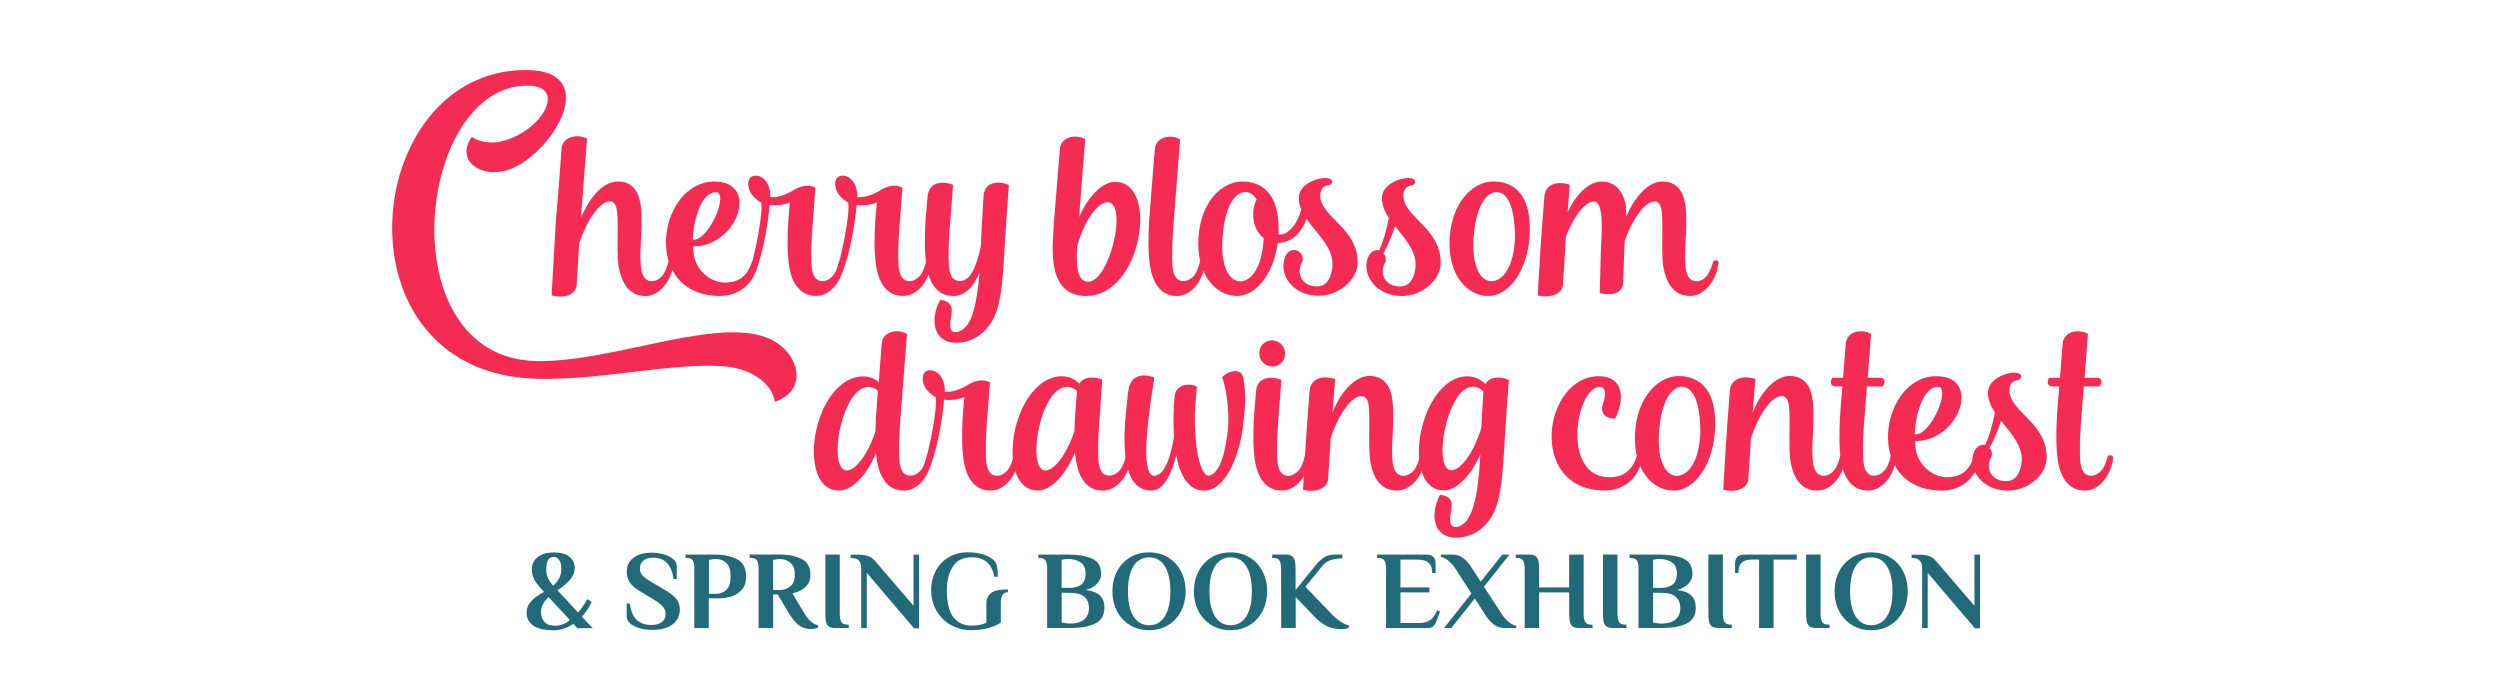 <svg width="357" height="100" viewBox="0 0 357 100" fill="none" xmlns="http://www.w3.org/2000/svg">
<path d="M82.451 89.684L81.848 89.081C81.848 89.081 81.714 89.195 81.446 89.349C81.177 89.512 80.833 89.655 80.43 89.789C80.019 89.923 79.588 90 79.118 90C77.739 90 76.743 89.77 76.13 89.32C75.508 88.86 75.201 88.276 75.201 87.539C75.201 86.887 75.421 86.313 75.872 85.834C76.312 85.355 76.935 84.914 77.71 84.512C77.337 84.186 76.954 83.736 76.552 83.171C76.149 82.606 75.948 82.003 75.948 81.371C75.948 80.585 76.226 79.982 76.791 79.541C77.356 79.11 78.132 78.89 79.128 78.89C80.067 78.89 80.794 79.091 81.302 79.493C81.81 79.896 82.068 80.432 82.068 81.112C82.068 81.716 81.848 82.271 81.398 82.788C80.957 83.305 80.354 83.803 79.607 84.292L82.547 87.472C82.835 87.156 83.15 86.725 83.495 86.188C83.61 86.016 83.735 85.805 83.878 85.556L84.482 85.958C84.386 86.188 84.271 86.418 84.137 86.638C83.821 87.175 83.467 87.654 83.093 88.065L84.635 89.703H82.48L82.451 89.684ZM81.369 88.544C81.072 88.209 80.794 87.903 80.545 87.634C80.296 87.366 80.067 87.127 79.865 86.906L78.343 85.269C77.624 85.901 77.26 86.61 77.26 87.376C77.26 87.989 77.433 88.477 77.768 88.832C78.103 89.186 78.601 89.358 79.262 89.358C79.798 89.358 80.316 89.224 80.804 88.947C80.996 88.841 81.187 88.707 81.379 88.535L81.369 88.544ZM78.276 79.934C78.094 80.212 78.007 80.681 78.007 81.361C78.007 82.204 78.343 82.961 79.003 83.631C79.377 83.296 79.655 82.932 79.856 82.558C80.047 82.185 80.153 81.754 80.153 81.265C80.153 80.662 80.047 80.221 79.846 79.944C79.636 79.666 79.396 79.522 79.128 79.522C78.745 79.522 78.467 79.656 78.285 79.934H78.276Z" fill="#226A7A"/>
<path d="M91.367 89.722C90.822 89.569 90.371 89.349 90.017 89.052C89.672 88.765 89.49 88.429 89.49 88.046V86.188H89.931C90.094 87.27 90.419 88.046 90.927 88.525C91.434 89.004 92.143 89.243 93.053 89.243C93.666 89.243 94.154 89.109 94.509 88.841C94.873 88.573 95.045 88.2 95.045 87.701C95.045 87.28 94.911 86.916 94.653 86.619C94.394 86.322 93.972 85.997 93.417 85.652L91.463 84.474C90.754 84.062 90.247 83.631 89.95 83.191C89.653 82.75 89.5 82.223 89.5 81.639C89.5 80.806 89.816 80.145 90.458 79.656C91.099 79.168 91.961 78.928 93.053 78.928C93.647 78.928 94.222 79.005 94.767 79.158C95.313 79.312 95.763 79.532 96.118 79.829C96.463 80.116 96.645 80.461 96.645 80.834V82.692H96.204C96.022 81.61 95.687 80.834 95.208 80.356C94.729 79.877 94.068 79.637 93.235 79.637C92.66 79.637 92.21 79.771 91.875 80.049C91.54 80.327 91.377 80.7 91.377 81.179C91.377 81.591 91.511 81.936 91.77 82.204C92.028 82.472 92.45 82.779 93.034 83.114L94.988 84.273C95.725 84.704 96.261 85.125 96.587 85.537C96.913 85.949 97.076 86.437 97.076 87.002C97.076 87.922 96.731 88.65 96.032 89.167C95.342 89.694 94.356 89.952 93.082 89.952C92.488 89.952 91.913 89.876 91.367 89.722V89.722Z" fill="#226A7A"/>
<path d="M99.164 81.265C99.164 80.729 99.088 80.327 98.944 80.068C98.8 79.81 98.504 79.675 98.053 79.675H97.891V79.197H102.258C103.35 79.197 104.336 79.407 105.217 79.838C106.099 80.269 106.539 81.112 106.539 82.386C106.539 83.21 106.309 83.851 105.85 84.311C105.39 84.771 104.873 85.068 104.298 85.221C103.723 85.365 103.206 85.441 102.727 85.441H101.214V89.684H99.145V81.265H99.164ZM102.181 84.809C102.804 84.809 103.321 84.618 103.723 84.234C104.126 83.851 104.327 83.21 104.327 82.309C104.327 81.409 104.126 80.787 103.733 80.403C103.34 80.02 102.842 79.829 102.268 79.829C101.961 79.829 101.722 79.848 101.549 79.896L101.233 79.944V84.799H102.181V84.809Z" fill="#226A7A"/>
<path d="M114.124 89.32C113.645 88.975 113.147 88.382 112.63 87.529L111.04 84.876H110.408V89.674H108.329V81.256C108.329 80.719 108.253 80.317 108.109 80.059C107.966 79.8 107.669 79.666 107.218 79.666H107.056V79.187H111.442C112.544 79.187 113.53 79.388 114.411 79.79C115.292 80.193 115.733 80.969 115.733 82.108C115.733 83.43 114.871 84.311 113.157 84.742L114.823 87.52C115.446 88.564 116.106 89.148 116.796 89.263V89.655C116.71 89.694 116.557 89.732 116.336 89.77C116.116 89.799 115.905 89.818 115.714 89.818C115.13 89.818 114.603 89.646 114.124 89.301V89.32ZM111.366 84.244C111.959 84.244 112.467 84.072 112.879 83.717C113.3 83.363 113.501 82.807 113.501 82.041C113.501 81.275 113.291 80.729 112.879 80.375C112.467 80.011 111.988 79.838 111.433 79.838C111.126 79.838 110.887 79.858 110.714 79.905L110.398 79.953V84.254H111.346L111.366 84.244Z" fill="#226A7A"/>
<path d="M118.415 89.493C118.214 89.368 118.07 89.167 117.984 88.87C117.898 88.583 117.859 88.161 117.859 87.606V79.187H119.919V87.606C119.919 88.142 119.995 88.544 120.139 88.803C120.282 89.062 120.579 89.196 121.03 89.196H121.192V89.674H119.286C118.903 89.674 118.616 89.617 118.415 89.493V89.493Z" fill="#226A7A"/>
<path d="M123.777 81.821V89.684H122.982V81.112C122.982 80.672 122.877 80.317 122.657 80.068C122.436 79.81 122.072 79.685 121.555 79.685H121.479V79.206H122.59C123.183 79.206 123.662 79.283 124.045 79.436C124.428 79.589 124.735 79.829 124.993 80.154L130.453 86.504V79.197H131.248V89.722H130.52L123.787 81.811L123.777 81.821Z" fill="#226A7A"/>
<path d="M135.76 89.243C134.888 88.746 134.208 88.056 133.71 87.175C133.222 86.303 132.973 85.336 132.973 84.273C132.973 83.21 133.193 82.338 133.624 81.514C134.055 80.691 134.677 80.049 135.472 79.58C136.267 79.111 137.187 78.871 138.212 78.871C139.141 78.871 139.936 78.996 140.596 79.235C141.257 79.475 141.736 79.781 142.062 80.154C142.244 80.384 142.359 80.681 142.407 81.045C142.454 81.409 142.483 81.84 142.483 82.367H142.004C141.803 81.4 141.439 80.7 140.903 80.25C140.366 79.81 139.639 79.58 138.7 79.58C137.512 79.58 136.631 80.02 136.066 80.911C135.492 81.802 135.214 82.913 135.214 84.263C135.214 86.073 135.53 87.376 136.162 88.161C136.794 88.947 137.637 89.339 138.71 89.339C139.533 89.339 140.252 89.205 140.855 88.927V86.102C140.855 85.547 141.066 85.077 141.487 84.713C141.908 84.349 142.723 84.168 143.929 84.168V84.57C143.249 84.57 142.914 85.068 142.914 86.073V88.918C142.311 89.291 141.669 89.56 140.979 89.732C140.29 89.904 139.533 89.991 138.71 89.991C137.627 89.991 136.65 89.742 135.779 89.234L135.76 89.243Z" fill="#226A7A"/>
<path d="M149.541 81.265C149.541 80.729 149.465 80.327 149.321 80.068C149.168 79.81 148.881 79.675 148.43 79.675H148.268V79.197H152.558C153.89 79.197 155.01 79.379 155.901 79.752C156.792 80.126 157.242 80.863 157.242 81.974C157.242 82.463 157.05 82.922 156.657 83.344C156.265 83.765 155.728 84.081 155.029 84.254C156.82 84.436 157.711 85.269 157.711 86.763C157.711 87.864 157.27 88.621 156.389 89.042C155.508 89.464 154.388 89.674 153.028 89.674H149.532V81.256L149.541 81.265ZM152.798 83.947C153.487 83.947 154.024 83.784 154.426 83.459C154.819 83.133 155.02 82.616 155.02 81.897C155.02 81.179 154.78 80.643 154.311 80.317C153.842 79.992 153.257 79.829 152.558 79.829C152.271 79.829 152.051 79.848 151.888 79.896L151.601 79.944V83.947H152.788H152.798ZM152.798 89.042C153.679 89.042 154.349 88.851 154.809 88.468C155.269 88.085 155.499 87.548 155.499 86.849C155.499 85.384 154.598 84.656 152.798 84.656H151.61V88.879C151.725 88.918 151.83 88.947 151.926 88.956C152.156 89.014 152.424 89.033 152.721 89.033H152.798V89.042Z" fill="#226A7A"/>
<path d="M161.35 89.263C160.555 88.774 159.933 88.104 159.502 87.261C159.071 86.418 158.851 85.47 158.851 84.436C158.851 83.401 159.071 82.453 159.502 81.61C159.933 80.767 160.555 80.097 161.35 79.608C162.145 79.12 163.065 78.88 164.089 78.88C165.114 78.88 166.024 79.12 166.819 79.608C167.614 80.097 168.227 80.767 168.658 81.61C169.089 82.453 169.309 83.401 169.309 84.436C169.309 85.47 169.089 86.418 168.658 87.261C168.227 88.104 167.614 88.774 166.819 89.263C166.024 89.751 165.114 89.99 164.089 89.99C163.065 89.99 162.145 89.751 161.35 89.263ZM166.331 88.017C166.857 87.175 167.126 85.987 167.126 84.436C167.126 82.884 166.857 81.696 166.331 80.853C165.804 80.011 165.057 79.589 164.089 79.589C163.122 79.589 162.385 80.011 161.858 80.853C161.331 81.696 161.073 82.884 161.073 84.436C161.073 85.987 161.331 87.175 161.858 88.017C162.385 88.86 163.122 89.282 164.089 89.282C165.057 89.282 165.804 88.86 166.331 88.017Z" fill="#226A7A"/>
<path d="M172.988 89.263C172.193 88.774 171.571 88.104 171.14 87.261C170.709 86.418 170.488 85.47 170.488 84.436C170.488 83.401 170.709 82.453 171.14 81.61C171.571 80.767 172.193 80.097 172.988 79.608C173.783 79.12 174.702 78.88 175.727 78.88C176.752 78.88 177.662 79.12 178.457 79.608C179.252 80.097 179.865 80.767 180.296 81.61C180.727 82.453 180.947 83.401 180.947 84.436C180.947 85.47 180.727 86.418 180.296 87.261C179.865 88.104 179.252 88.774 178.457 89.263C177.662 89.751 176.752 89.99 175.727 89.99C174.702 89.99 173.783 89.751 172.988 89.263ZM177.968 88.017C178.495 87.175 178.763 85.987 178.763 84.436C178.763 82.884 178.495 81.696 177.968 80.853C177.442 80.011 176.695 79.589 175.727 79.589C174.76 79.589 174.022 80.011 173.496 80.853C172.969 81.696 172.71 82.884 172.71 84.436C172.71 85.987 172.969 87.175 173.496 88.017C174.022 88.86 174.76 89.282 175.727 89.282C176.695 89.282 177.442 88.86 177.968 88.017Z" fill="#226A7A"/>
<path d="M189.547 89.435C188.934 89.167 188.283 88.669 187.584 87.931L185.027 85.259V89.674H182.958L182.939 81.256C182.939 80.719 182.862 80.317 182.719 80.059C182.565 79.8 182.278 79.666 181.828 79.666H181.665V79.187H183.571C183.944 79.187 184.232 79.254 184.433 79.379C184.644 79.503 184.787 79.714 184.874 80.011C184.96 80.308 185.008 80.719 185.008 81.246V84.263L187.756 80.854C188.149 80.346 188.57 79.944 189.021 79.637C189.471 79.331 189.988 79.187 190.572 79.187H191.683V79.743C191.032 79.743 190.467 79.829 189.997 79.992C189.528 80.154 189.116 80.451 188.781 80.873L186.415 83.794L190.084 87.606C190.476 88.037 190.917 88.42 191.405 88.746C191.894 89.071 192.296 89.253 192.603 89.291V89.674C192.287 89.78 191.894 89.837 191.444 89.837C190.773 89.837 190.141 89.703 189.528 89.435H189.547Z" fill="#226A7A"/>
<path d="M197.928 81.265C197.928 80.729 197.851 80.327 197.708 80.068C197.555 79.81 197.267 79.675 196.817 79.675H196.654V79.197H203.655C204.556 79.197 205.006 79.618 205.006 80.471V81.821H204.527C204.527 81.16 204.364 80.681 204.029 80.375C203.694 80.068 203.196 79.915 202.544 79.915H199.987V83.88H204.115V84.598H199.987V88.966H202.698C203.301 88.966 203.809 88.832 204.211 88.564C204.613 88.295 204.948 87.826 205.207 87.156L205.638 87.318L205.178 88.573C205.044 88.956 204.872 89.234 204.69 89.416C204.498 89.598 204.201 89.684 203.799 89.684H197.928V81.265V81.265Z" fill="#226A7A"/>
<path d="M210.119 84.742L207.868 81.265C207.591 80.825 207.255 80.432 206.853 80.087C206.451 79.752 206.077 79.561 205.742 79.513V79.197H207.485C208.022 79.197 208.51 79.369 208.951 79.704C209.391 80.04 209.765 80.461 210.071 80.94L211.45 83.066L214.515 79.197H215.55L211.91 83.784L214.4 87.615C214.678 88.056 215.013 88.448 215.415 88.793C215.818 89.129 216.191 89.32 216.526 89.368V89.684H214.783C214.247 89.684 213.749 89.512 213.318 89.176C212.877 88.841 212.504 88.42 212.197 87.941L210.598 85.46L207.246 89.684H206.211L210.119 84.742Z" fill="#226A7A"/>
<path d="M217.724 81.265C217.724 80.729 217.647 80.327 217.504 80.068C217.35 79.81 217.063 79.675 216.613 79.675H216.45V79.197H218.356C218.739 79.197 219.027 79.264 219.228 79.388C219.429 79.513 219.572 79.723 219.659 80.011C219.745 80.298 219.783 80.719 219.783 81.256V83.88H224.074V79.197H226.143V87.615C226.143 88.152 226.219 88.554 226.363 88.812C226.507 89.071 226.803 89.205 227.254 89.205H227.416V89.684H225.511C225.127 89.684 224.84 89.627 224.639 89.502C224.438 89.378 224.294 89.176 224.208 88.879C224.122 88.592 224.083 88.171 224.083 87.615V84.598H219.793V89.674H217.724V81.256V81.265Z" fill="#226A7A"/>
<path d="M229.457 89.493C229.256 89.368 229.112 89.167 229.026 88.87C228.94 88.583 228.901 88.161 228.901 87.606V79.187H230.97V87.606C230.97 88.142 231.047 88.544 231.19 88.803C231.334 89.062 231.631 89.196 232.081 89.196H232.244V89.674H230.338C229.955 89.674 229.668 89.617 229.466 89.493H229.457Z" fill="#226A7A"/>
<path d="M233.987 81.265C233.987 80.729 233.91 80.327 233.766 80.068C233.613 79.81 233.326 79.675 232.876 79.675H232.713V79.197H237.004C238.335 79.197 239.455 79.379 240.346 79.752C241.237 80.126 241.687 80.863 241.687 81.974C241.687 82.463 241.495 82.922 241.103 83.344C240.71 83.765 240.174 84.081 239.475 84.254C241.266 84.436 242.156 85.269 242.156 86.763C242.156 87.864 241.716 88.621 240.835 89.042C239.953 89.464 238.833 89.674 237.473 89.674H233.977V81.256L233.987 81.265ZM237.243 83.947C237.933 83.947 238.469 83.784 238.871 83.459C239.264 83.133 239.465 82.616 239.465 81.897C239.465 81.179 239.226 80.643 238.756 80.317C238.287 79.992 237.703 79.829 237.004 79.829C236.716 79.829 236.496 79.848 236.333 79.896L236.046 79.944V83.947H237.233H237.243ZM237.243 89.042C238.124 89.042 238.795 88.851 239.254 88.468C239.714 88.085 239.944 87.548 239.944 86.849C239.944 85.384 239.044 84.656 237.243 84.656H236.055V88.879C236.17 88.918 236.276 88.947 236.372 88.956C236.601 89.014 236.87 89.033 237.166 89.033H237.243V89.042Z" fill="#226A7A"/>
<path d="M244.513 89.493C244.311 89.368 244.168 89.167 244.082 88.87C243.995 88.583 243.957 88.161 243.957 87.606V79.187H246.026V87.606C246.026 88.142 246.102 88.544 246.246 88.803C246.39 89.062 246.687 89.196 247.137 89.196H247.3V89.674H245.394C245.011 89.674 244.723 89.617 244.522 89.493H244.513Z" fill="#226A7A"/>
<path d="M251.207 79.915H250.077C249.483 79.915 249.033 80.059 248.717 80.356C248.401 80.652 248.247 81.141 248.247 81.821H247.769V80.471C247.769 79.628 248.219 79.197 249.119 79.197H256.58V79.915H253.266V89.684H251.197V79.915H251.207Z" fill="#226A7A"/>
<path d="M258.467 89.493C258.266 89.368 258.122 89.167 258.036 88.87C257.949 88.583 257.911 88.161 257.911 87.606V79.187H259.98V87.606C259.98 88.142 260.056 88.544 260.2 88.803C260.344 89.062 260.641 89.196 261.091 89.196H261.254V89.674H259.348C258.965 89.674 258.677 89.617 258.476 89.493H258.467Z" fill="#226A7A"/>
<path d="M264.471 89.263C263.676 88.774 263.054 88.104 262.623 87.261C262.192 86.418 261.972 85.47 261.972 84.436C261.972 83.401 262.192 82.453 262.623 81.61C263.054 80.767 263.676 80.097 264.471 79.608C265.266 79.12 266.186 78.88 267.211 78.88C268.235 78.88 269.145 79.12 269.94 79.608C270.735 80.097 271.348 80.767 271.779 81.61C272.21 82.453 272.43 83.401 272.43 84.436C272.43 85.47 272.21 86.418 271.779 87.261C271.348 88.104 270.735 88.774 269.94 89.263C269.145 89.751 268.235 89.99 267.211 89.99C266.186 89.99 265.266 89.751 264.471 89.263ZM269.452 88.017C269.978 87.175 270.247 85.987 270.247 84.436C270.247 82.884 269.978 81.696 269.452 80.853C268.925 80.011 268.178 79.589 267.211 79.589C266.243 79.589 265.506 80.011 264.979 80.853C264.452 81.696 264.194 82.884 264.194 84.436C264.194 85.987 264.452 87.175 264.979 88.017C265.506 88.86 266.243 89.282 267.211 89.282C268.178 89.282 268.925 88.86 269.452 88.017Z" fill="#226A7A"/>
<path d="M275.275 81.821V89.684H274.48V81.112C274.48 80.672 274.375 80.317 274.155 80.068C273.934 79.81 273.57 79.685 273.053 79.685H272.977V79.206H274.088C274.681 79.206 275.16 79.283 275.543 79.436C275.917 79.589 276.233 79.829 276.492 80.154L281.951 86.504V79.197H282.746V89.722H282.018L275.285 81.811L275.275 81.821Z" fill="#226A7A"/>
<path d="M110.641 57.361C110.334 55.081 107.796 52.754 103.649 52.333C96.6 51.662 85.979 54.306 76.813 54.095C47.324 53.472 51.413 10.048 75.051 10C86.812 9.952 77.953 23.572 71.526 24.51C68.155 25.027 65.157 22.7 67.379 19.539C68.155 20.104 69.448 20.468 71.009 20.315C77.177 19.223 81.161 12.337 75.52 12.232C59.449 11.868 55.302 51.145 76.602 51.557C87.846 51.816 103.803 44.46 110.804 48.866C114.434 51.203 115.056 55.915 110.65 57.361H110.641Z" fill="#F42B53"/>
<path d="M96.207 37.976C96.112 38.331 96.016 38.656 95.882 38.972C95.144 41.003 93.717 42.267 92.175 42.267C89.752 42.267 88.756 40.236 88.363 38.196C87.942 35.965 88.488 30.745 87.942 29.423C87.817 29.04 87.559 28.81 87.195 28.743C86.553 28.676 85.682 29.261 84.868 30.362C84.092 31.425 83.316 32.91 82.703 34.787C82.607 36.721 82.473 38.656 82.349 40.629C82.253 42.343 80.155 42.602 78.767 42.181C78.795 41.702 79.351 31.952 79.38 31.502C79.408 31.31 79.964 24.759 80.184 21.244C80.347 19.472 82.473 19.08 83.833 19.788C83.642 22.049 83.096 29.375 82.962 31.08C83.479 29.921 84.025 28.916 84.609 28.178C85.768 26.627 87.061 25.918 88.191 25.918C89.551 25.889 90.413 26.502 90.901 27.402C92.156 29.529 91.39 34.308 91.447 36.923C91.514 38.024 91.476 40.179 93.095 40.15C93.736 40.15 94.388 39.729 94.809 39.049C95.067 38.627 95.297 37.947 95.489 37.239C96.265 36.98 96.361 37.43 96.198 37.986L96.207 37.976Z" fill="#F42B53"/>
<path d="M108.151 38.034C107.442 40.907 105.153 42.258 102.855 42.258C91.429 42.258 93.919 25.928 102.012 25.928C108.563 25.928 105.306 35.189 99.014 35.189C98.784 38.254 101.303 40.352 103.496 40.352C104.914 40.352 106.59 39.93 107.404 37.316C108.208 37.028 108.275 37.478 108.151 38.024V38.034ZM98.918 34.232C101.207 34.49 104.176 27.451 102.213 27.451C99.828 27.451 98.918 32.45 98.918 34.232V34.232Z" fill="#F42B53"/>
<path d="M120.573 38.005C120.477 38.33 120.381 38.684 120.247 39.001C119.538 41.031 118.083 42.257 116.541 42.257C114.117 42.257 113.083 40.227 112.729 38.225C112.374 36.194 112.441 33.637 112.566 31.511C112.566 31.348 112.662 30.477 112.796 28.896C112.087 29.222 110.986 29.413 109.894 29.279C109.731 31.511 109.022 35.993 107.959 38.637C107.729 39.278 107.183 38.962 107.088 38.541C107.892 35.993 108.993 30.314 108.697 28.925C108.246 28.695 107.758 28.283 107.375 27.795C106.628 26.828 106.532 25.084 107.921 25.084C109.118 25.084 110.085 26.473 109.99 28.149C110.957 28.216 111.857 27.958 112.959 27.373C114.184 26.531 115.343 26.272 116.445 26.789C116.253 29.337 116.119 31.243 116.09 31.434C115.966 33.082 115.803 35.208 115.861 36.922C115.861 37.985 115.861 40.15 117.47 40.15C118.111 40.15 118.763 39.7 119.184 39.048C119.443 38.598 119.672 37.985 119.826 37.277C120.573 36.922 120.726 37.401 120.573 37.985V38.005Z" fill="#F42B53"/>
<path d="M132.995 38.005C132.899 38.33 132.803 38.684 132.669 39.001C131.96 41.031 130.504 42.257 128.953 42.257C126.53 42.257 125.505 40.227 125.151 38.225C124.796 36.194 124.863 33.637 124.988 31.511C124.988 31.348 125.084 30.477 125.218 28.896C124.509 29.222 123.407 29.413 122.316 29.279C122.153 31.511 121.444 35.993 120.381 38.637C120.151 39.278 119.605 38.962 119.509 38.541C120.314 35.993 121.415 30.314 121.118 28.925C120.668 28.695 120.18 28.283 119.797 27.795C119.059 26.828 118.954 25.084 120.343 25.084C121.54 25.084 122.507 26.473 122.411 28.149C123.379 28.216 124.279 27.958 125.38 27.373C126.606 26.531 127.765 26.272 128.867 26.789C128.675 29.337 128.541 31.243 128.512 31.434C128.388 33.082 128.225 35.208 128.282 36.922C128.282 37.985 128.282 40.15 129.891 40.15C130.533 40.15 131.184 39.7 131.606 39.048C131.864 38.598 132.085 37.985 132.247 37.277C132.985 36.922 133.148 37.401 132.985 37.985L132.995 38.005Z" fill="#F42B53"/>
<path d="M144.066 26.416C143.874 29.126 143.683 31.645 143.52 34.193C143.328 37.162 143.261 41.548 142.323 44.393C141.48 46.873 139.488 48.846 136.777 48.942C133.166 49.067 132.774 45.552 134.258 42.812C136.289 43.1 135.973 44.364 135.743 45.714C135.58 46.778 135.772 47.525 136.547 47.429C138.712 47.142 139.258 43.655 139.516 42.008C139.679 41.012 139.804 39.977 139.871 38.914C139.133 40.686 138.003 42.267 136.126 42.267C133.703 42.267 132.707 40.236 132.352 38.196C131.969 36.166 132.065 33.647 132.161 31.482C132.161 31.291 132.285 30.122 132.448 28.159C132.611 26.128 134.258 25.707 136.097 26.387C135.906 28.906 135.714 31.224 135.714 31.453C135.551 33.101 135.427 35.227 135.456 36.903C135.484 38.005 135.456 40.16 137.074 40.131C138.942 40.131 139.689 36.874 140.072 35.131C140.101 34.193 140.139 33.254 140.196 32.354C140.263 30.936 140.359 29.481 140.455 27.996C140.579 26.023 142.457 25.707 144.066 26.416V26.416Z" fill="#F42B53"/>
<path d="M155.196 42.267C149.353 42.295 150.292 35.294 150.512 31.616C150.512 31.387 151.096 24.481 151.355 21.292C151.451 19.549 153.615 19.099 154.966 19.874C154.803 22.039 154.219 29.203 154.094 31.003C155.512 27.776 157.552 26.004 159.189 25.966C165.645 25.899 163.03 42.228 155.186 42.257L155.196 42.267ZM158.26 28.877C157.006 28.714 155.004 31.042 153.807 35.141C153.778 36.558 153.424 40.275 155.416 40.236C158.414 40.208 161.067 29.165 158.251 28.877H158.26Z" fill="#F42B53"/>
<path d="M172.071 38.034C172.004 38.359 171.88 38.675 171.784 38.972C171.075 41.003 169.62 42.267 168.039 42.267C165.655 42.267 164.62 40.198 164.266 38.235C163.911 36.204 163.978 33.647 164.103 31.521C164.103 31.291 164.649 24.424 164.907 21.292C165.032 19.549 167.168 19.099 168.518 19.904C168.327 22.451 167.647 31.262 167.618 31.454C167.493 33.101 167.359 35.227 167.388 36.942C167.417 38.005 167.388 40.169 168.997 40.131C169.639 40.131 170.319 39.71 170.711 39.068C170.97 38.618 171.2 38.034 171.353 37.325C172.062 37.038 172.253 37.488 172.062 38.034H172.071Z" fill="#F42B53"/>
<path d="M193.88 37.421C193.88 40.007 191.169 42.2 188.363 42.229C184.944 42.257 182.779 39.681 183.364 37.162C183.91 34.739 186.361 35.706 186.007 37.287C184.973 39.001 185.911 40.897 188.038 40.897C189.101 40.897 189.656 40.284 189.972 39.413C191.265 35.994 188.296 33.762 186.582 31.253C185.643 33.733 183.996 34.739 182.454 34.672C181.841 39.384 179.159 42.286 176.65 42.257C173.71 42.257 170.846 39.355 171.133 34.03C171.421 28.839 174.485 25.928 177.359 25.928C180.002 25.899 182.655 27.412 182.588 32.9C182.588 33.092 182.588 33.283 182.559 33.484C184.072 33.714 185.5 31.483 185.816 29.874C185.586 29.356 185.461 28.811 185.461 28.226C185.461 26.579 187.626 25.42 189.302 25.42C190.365 25.42 190.499 26.157 189.79 26.454C189.627 26.454 189.503 26.483 189.369 26.521C188.919 26.684 188.526 27.106 188.526 27.939C188.555 31.004 193.822 32.488 193.88 37.43V37.421ZM180.452 33.973C178.805 32.776 178.585 30.036 179.456 28.485C179.006 27.776 178.46 27.422 177.837 27.422C176.286 27.451 174.868 29.548 174.581 33.944C174.256 38.235 175.644 40.361 177.32 40.169C178.901 39.94 180.289 37.842 180.452 33.973Z" fill="#F42B53"/>
<path d="M205.726 37.459C205.755 40.045 203.044 42.238 200.238 42.267C196.819 42.296 194.654 39.681 195.2 37.2C195.526 35.974 196.302 35.582 196.943 35.745C197.528 34.547 198.006 32.776 198.332 31.128C197.748 30.228 197.336 29.289 197.336 28.255C197.336 26.579 199.501 25.42 201.177 25.42C202.211 25.42 202.374 26.196 201.627 26.483C201.502 26.483 201.368 26.483 201.244 26.55C200.793 26.713 200.372 27.134 200.401 27.939C200.43 31.032 205.697 32.517 205.726 37.459V37.459ZM199.204 32.297C198.753 33.714 198.141 35.103 197.556 36.166C197.815 36.425 197.939 36.846 197.882 37.296C196.848 39.039 197.757 40.907 199.912 40.907C200.975 40.907 201.493 40.323 201.847 39.422C202.939 36.482 200.88 34.423 199.204 32.287V32.297Z" fill="#F42B53"/>
<path d="M218.464 32.91C218.368 38.656 215.37 42.296 212.526 42.267C209.586 42.267 206.722 39.365 207.009 34.04C207.297 28.849 210.361 25.937 213.206 25.909C215.888 25.909 218.531 27.422 218.464 32.91V32.91ZM213.685 27.422C212.171 27.451 210.744 29.548 210.428 33.944C210.141 38.235 211.52 40.361 213.206 40.141C214.786 39.949 216.175 37.88 216.338 33.982C216.338 29.759 215.342 27.403 213.694 27.431L213.685 27.422Z" fill="#F42B53"/>
<path d="M245.349 38.005C245.282 38.359 245.157 38.713 245.062 39.001C244.324 41.031 242.868 42.257 241.317 42.257C238.932 42.257 237.898 40.227 237.543 38.225C237.122 35.993 237.668 30.774 237.122 29.452C236.997 29.069 236.739 28.81 236.375 28.772C235.695 28.705 234.861 29.289 234.019 30.419C233.31 31.387 232.601 32.747 231.988 34.451V34.614C231.988 34.997 231.825 38.675 231.797 40.322C231.73 42.066 229.824 42.228 228.445 41.836C228.445 41.414 228.607 35.926 228.607 35.514C228.636 34.518 229.192 28.935 227.707 28.772C227.065 28.705 226.223 29.289 225.38 30.419C224.767 31.262 224.154 32.392 223.608 33.771C223.541 35.064 223.483 36.319 223.378 37.612C223.311 38.608 223.254 39.614 223.186 40.61C223.091 42.257 220.926 42.544 219.604 42.19C219.604 41.96 219.7 39.901 219.863 37.641C220.026 34.384 220.284 31.253 220.543 28.025C220.706 26.148 222.612 25.832 224.154 26.378C224.058 27.862 223.924 29.318 223.866 30.285C224.25 29.442 224.709 28.734 225.121 28.188C226.28 26.636 227.573 25.927 228.703 25.927C230.475 25.899 231.643 27.125 232.094 28.963C232.218 29.385 232.218 30.065 232.218 30.927C232.707 29.835 233.214 28.896 233.798 28.188C234.957 26.636 236.221 25.927 237.352 25.927C238.702 25.899 239.574 26.512 240.091 27.412C241.317 29.576 240.579 34.288 240.637 36.932C240.665 38.024 240.665 40.188 242.284 40.16C242.926 40.16 243.577 39.738 243.96 39.058C244.219 38.637 244.477 37.966 244.669 37.248C245.445 36.989 245.512 37.411 245.349 37.995V38.005Z" fill="#F42B53"/>
<path d="M133.071 65.827C133.004 66.153 132.908 66.469 132.784 66.766C132.075 68.796 130.619 70.061 129.068 70.061C126.644 70.061 125.648 67.992 125.265 66.028C125.198 65.578 125.141 65.157 125.102 64.707C123.647 68.155 121.52 70.032 119.844 70.061C114.519 70.127 115.391 58.472 120.323 54.794C121.904 53.597 124.03 53.309 125.486 54.564C125.648 52.601 125.811 50.465 125.907 49.076C126.031 47.333 128.167 46.883 129.518 47.687C129.326 50.235 128.646 59.046 128.617 59.238C128.493 60.885 128.359 63.011 128.388 64.726C128.416 65.789 128.388 67.953 130.035 67.915C130.648 67.915 131.29 67.494 131.711 66.852C131.97 66.402 132.19 65.818 132.353 65.109C133.061 64.822 133.224 65.272 133.061 65.818L133.071 65.827ZM125.007 61.632C125.035 60.828 125.074 60.014 125.102 59.305C125.102 59.209 125.227 57.686 125.361 55.79C124.327 54.851 122.976 55.177 121.971 56.432C119.548 59.468 118.714 66.948 120.812 67.178C121.971 67.302 123.781 65.272 125.007 61.632V61.632Z" fill="#F42B53"/>
<path d="M145.494 65.799C145.398 66.124 145.302 66.478 145.168 66.794C144.459 68.825 143.003 70.051 141.461 70.051C139.038 70.051 138.004 68.02 137.65 66.019C137.295 63.988 137.362 61.431 137.487 59.305C137.487 59.142 137.583 58.271 137.717 56.69C137.008 57.016 135.906 57.208 134.815 57.073C134.652 59.305 133.943 63.787 132.88 66.431C132.65 67.072 132.104 66.756 132.008 66.335C132.813 63.787 133.914 58.108 133.617 56.719C133.167 56.489 132.679 56.077 132.296 55.589C131.549 54.621 131.453 52.878 132.842 52.878C134.039 52.878 135.006 54.267 134.91 55.943C135.878 56.01 136.778 55.752 137.879 55.167C139.105 54.325 140.264 54.066 141.366 54.583C141.174 57.131 141.04 59.037 141.011 59.228C140.887 60.876 140.724 63.002 140.781 64.716C140.781 65.779 140.781 67.944 142.39 67.944C143.032 67.944 143.683 67.494 144.105 66.842C144.363 66.392 144.593 65.779 144.747 65.071C145.494 64.716 145.647 65.195 145.494 65.779V65.799Z" fill="#F42B53"/>
<path d="M161.497 65.827C161.43 66.153 161.306 66.469 161.21 66.766C160.463 68.796 159.017 70.06 157.494 70.06C155.071 70.06 154.046 67.992 153.691 65.99C153.624 65.569 153.567 65.09 153.5 64.601C152.082 68.116 149.918 70.022 148.242 70.051C142.888 70.08 143.76 58.462 148.721 54.756C150.397 53.501 152.657 53.271 154.113 54.784C154.726 53.788 156.143 53.721 157.408 54.2C157.216 56.748 157.082 59.008 157.053 59.238C156.929 60.885 156.766 63.011 156.823 64.687C156.823 65.789 156.823 67.944 158.432 67.915C159.074 67.915 159.725 67.494 160.147 66.814C160.405 66.392 160.626 65.818 160.788 65.099C161.497 64.812 161.66 65.224 161.497 65.808V65.827ZM153.787 55.828C152.724 54.832 151.364 55.148 150.339 56.413C147.916 59.449 147.112 66.967 149.18 67.187C150.378 67.312 152.217 65.214 153.442 61.508C153.442 60.732 153.471 59.995 153.538 59.276C153.538 59.113 153.634 57.82 153.797 55.857V55.828H153.787Z" fill="#F42B53"/>
<path d="M177.501 61.019C176.821 65.568 174.886 70.089 171.889 70.051C169.695 70.051 168.661 67.79 168.211 66.143C168.144 65.76 168.048 65.367 167.981 64.984C167.368 67.34 166.305 70.051 164.428 70.051C159.62 70.051 160.463 61.469 161.009 56.824C161.009 56.633 161.076 56.211 161.133 55.761C161.392 53.759 162.848 53.242 164.84 53.893C164.811 54.248 164.552 55.857 164.457 56.412C163.911 60.09 162.876 67.934 164.811 67.934C166.583 67.934 167.33 64.189 167.646 62.389C167.617 61.747 167.579 61.096 167.579 60.483C167.579 59.736 167.579 59.065 167.608 58.414C167.608 58.184 167.675 57.351 167.732 56.671C167.828 54.995 169.6 54.573 170.921 55.215C170.854 55.598 170.73 57.6 170.692 57.954C170.624 58.759 170.596 59.506 170.624 60.473C170.653 62.216 170.816 64.084 171.17 65.54C171.553 67.091 172.109 68.02 172.626 67.924C174.273 67.637 175.078 64.218 175.365 61.086C175.528 59.056 175.241 55.79 174.523 53.855C175.394 52.955 177.262 52.399 177.559 54.018C177.98 56.566 177.817 58.443 177.463 61.019H177.501Z" fill="#F42B53"/>
<path d="M187.049 65.827C186.982 66.153 186.886 66.469 186.762 66.794C186.053 68.796 184.597 70.051 183.046 70.051C180.622 70.051 179.626 68.02 179.243 66.019C178.889 63.988 178.956 61.431 179.08 59.276C179.08 59.113 179.205 57.82 179.368 55.828C179.492 53.922 181.398 53.597 182.979 54.248C182.787 56.795 182.624 59.056 182.595 59.247C182.471 60.895 182.308 63.021 182.366 64.697C182.394 65.798 182.366 67.953 183.975 67.953C184.616 67.925 185.268 67.503 185.689 66.852C185.948 66.402 186.168 65.817 186.331 65.109C187.011 64.822 187.231 65.233 187.039 65.817L187.049 65.827ZM179.818 50.465C179.789 49.43 180.594 48.597 181.628 48.597C182.662 48.597 183.505 49.44 183.505 50.465C183.534 51.499 182.701 52.342 181.695 52.342C180.69 52.342 179.818 51.499 179.818 50.465Z" fill="#F42B53"/>
<path d="M203.504 65.798C203.409 66.124 203.313 66.478 203.217 66.794C202.48 68.825 201.024 70.051 199.472 70.051C197.049 70.051 196.053 68.02 195.699 66.019C195.277 63.758 195.823 58.529 195.277 57.207C195.114 56.853 194.894 56.594 194.501 56.566C193.86 56.499 193.017 57.045 192.174 58.175C191.398 59.238 190.623 60.722 190.01 62.628C189.981 63.529 189.914 64.467 189.847 65.367C189.78 66.364 189.722 67.369 189.655 68.365C189.559 70.013 187.395 70.329 186.073 69.945C186.073 69.754 186.198 67.685 186.332 65.396C186.523 62.14 186.753 59.008 187.012 55.78C187.175 53.913 189.109 53.587 190.661 54.133C190.498 56.202 190.335 58.136 190.278 58.912C190.766 57.686 191.312 56.719 191.925 55.943C193.084 54.43 194.377 53.712 195.507 53.683C196.896 53.683 197.739 54.296 198.246 55.167C199.472 57.332 198.725 62.073 198.792 64.687C198.821 65.789 198.821 67.944 200.44 67.944C201.052 67.915 201.732 67.522 202.116 66.842C202.374 66.421 202.633 65.751 202.796 65.004C203.6 64.774 203.667 65.195 203.504 65.779V65.798Z" fill="#F42B53"/>
<path d="M215.476 54.248C215.246 56.958 215.093 59.477 214.93 62.025C214.7 64.994 214.643 69.38 213.704 72.225C212.9 74.705 210.869 76.678 208.159 76.774C204.548 76.899 204.194 73.384 205.64 70.644C207.709 70.932 207.354 72.196 207.125 73.546C206.962 74.61 207.153 75.357 207.967 75.261C210.094 74.974 210.649 71.487 210.936 69.84C211.166 68.26 211.291 66.584 211.387 64.869C209.931 68.221 207.833 70.003 206.224 70.031C200.87 70.099 201.838 58.385 206.77 54.708C208.446 53.453 210.678 53.319 212.124 54.87C212.67 53.779 214.154 53.673 215.476 54.257V54.248ZM211.54 61.086C211.54 60.761 211.569 60.473 211.569 60.186C211.664 58.797 211.731 57.38 211.827 55.924C210.764 54.822 209.442 55.052 208.408 56.307C205.956 59.372 205.085 66.919 207.153 67.149C208.379 67.273 210.314 65.051 211.54 61.086V61.086Z" fill="#F42B53"/>
<path d="M234.42 65.827C233.778 68.7 231.451 70.051 229.162 70.051C217.995 69.984 220.389 53.721 228.319 53.721C231.806 53.75 232.093 56.853 230.647 59.755C229.258 59.822 228.453 58.95 228.904 57.657C229.354 56.432 229.325 55.234 228.482 55.234C225.025 55.234 222.898 68.145 229.804 68.145C231.221 68.145 232.936 67.724 233.74 65.109C234.516 64.822 234.583 65.233 234.42 65.818V65.827Z" fill="#F42B53"/>
<path d="M244.937 60.703C244.841 66.45 241.843 70.089 238.999 70.061C236.058 70.061 233.195 67.159 233.482 61.834C233.769 56.642 236.834 53.731 239.679 53.702C242.36 53.702 245.004 55.215 244.937 60.703V60.703ZM240.157 55.215C238.644 55.244 237.217 57.342 236.901 61.738C236.614 66.028 237.993 68.155 239.679 67.934C241.259 67.743 242.648 65.674 242.81 61.776C242.81 57.552 241.814 55.196 240.167 55.225L240.157 55.215Z" fill="#F42B53"/>
<path d="M263.517 65.798C263.421 66.124 263.325 66.478 263.23 66.794C262.492 68.825 261.036 70.051 259.485 70.051C257.062 70.051 256.066 68.02 255.711 66.019C255.29 63.758 255.836 58.529 255.29 57.207C255.127 56.853 254.907 56.594 254.514 56.566C253.872 56.499 253.03 57.045 252.187 58.175C251.411 59.238 250.635 60.722 250.022 62.628C249.994 63.529 249.927 64.467 249.859 65.367C249.792 66.364 249.735 67.369 249.668 68.365C249.572 70.013 247.408 70.329 246.086 69.945C246.086 69.754 246.21 67.685 246.345 65.396C246.536 62.14 246.766 59.008 247.025 55.78C247.187 53.913 249.122 53.587 250.674 54.133C250.511 56.202 250.348 58.136 250.29 58.912C250.779 57.686 251.325 56.719 251.938 55.943C253.097 54.43 254.39 53.712 255.52 53.683C256.909 53.683 257.751 54.296 258.259 55.167C259.485 57.332 258.738 62.073 258.805 64.687C258.834 65.789 258.834 67.944 260.452 67.944C261.065 67.915 261.745 67.522 262.128 66.842C262.387 66.421 262.645 65.751 262.808 65.004C263.613 64.774 263.68 65.195 263.517 65.779V65.798Z" fill="#F42B53"/>
<path d="M270.748 65.827C270.681 66.153 270.585 66.469 270.461 66.794C269.752 68.796 268.296 70.051 266.745 70.051C264.322 70.051 263.287 68.02 262.933 66.019C262.578 63.988 262.645 61.431 262.77 59.276C262.77 59.209 262.895 57.37 263.096 55.177H262.157C261.42 55.177 261.257 54.593 261.64 53.951H263.191C263.316 52.179 263.479 50.34 263.575 49.076C263.699 47.333 265.835 46.883 267.185 47.687C267.089 48.913 266.898 51.49 266.706 53.951H268.478C269.216 53.951 269.254 54.593 268.861 55.177H266.601C266.438 57.37 266.275 59.142 266.275 59.238C266.151 60.885 265.988 63.011 266.046 64.687C266.046 65.789 266.046 67.944 267.655 67.944C268.296 67.915 268.947 67.494 269.369 66.842C269.628 66.392 269.848 65.808 270.011 65.099C270.719 64.812 270.882 65.224 270.719 65.808L270.748 65.827Z" fill="#F42B53"/>
<path d="M282.653 65.827C281.944 68.7 279.655 70.051 277.357 70.051C265.931 70.051 268.421 53.721 276.514 53.721C283.065 53.721 279.808 62.983 273.516 62.983C273.286 66.047 275.805 68.145 277.998 68.145C279.416 68.145 281.092 67.724 281.906 65.109C282.71 64.822 282.777 65.272 282.653 65.818V65.827ZM273.42 62.025C275.709 62.283 278.678 55.244 276.715 55.244C274.33 55.244 273.42 60.243 273.42 62.025Z" fill="#F42B53"/>
<path d="M292.269 65.253C292.298 67.839 289.587 70.032 286.781 70.061C283.362 70.089 281.197 67.475 281.743 64.994C282.069 63.768 282.835 63.376 283.486 63.538C284.071 62.341 284.549 60.569 284.875 58.922C284.291 58.022 283.879 57.083 283.879 56.049C283.879 54.373 286.044 53.214 287.72 53.214C288.754 53.214 288.917 53.989 288.17 54.277C288.045 54.277 287.911 54.277 287.787 54.344C287.336 54.507 286.915 54.928 286.944 55.733C286.973 58.826 292.24 60.311 292.269 65.253V65.253ZM285.756 60.09C285.306 61.508 284.693 62.897 284.109 63.96C284.367 64.218 284.492 64.64 284.434 65.09C283.4 66.833 284.31 68.701 286.465 68.701C287.528 68.701 288.045 68.116 288.4 67.216C289.501 64.276 287.432 62.217 285.756 60.081V60.09Z" fill="#F42B53"/>
<path d="M301.721 65.827C301.654 66.153 301.558 66.469 301.433 66.794C300.725 68.796 299.269 70.051 297.717 70.051C295.294 70.051 294.26 68.02 293.905 66.019C293.551 63.988 293.618 61.431 293.743 59.276C293.743 59.209 293.867 57.37 294.068 55.177H293.13C292.392 55.177 292.229 54.593 292.613 53.951H294.164C294.289 52.179 294.451 50.34 294.547 49.076C294.672 47.333 296.807 46.883 298.158 47.687C298.062 48.913 297.871 51.49 297.679 53.951H299.451C300.188 53.951 300.227 54.593 299.834 55.177H297.574C297.411 57.37 297.248 59.142 297.248 59.238C297.124 60.885 296.961 63.011 297.018 64.687C297.018 65.789 297.018 67.944 298.627 67.944C299.269 67.915 299.92 67.494 300.342 66.842C300.6 66.392 300.82 65.808 300.983 65.099C301.692 64.812 301.855 65.224 301.692 65.808L301.721 65.827Z" fill="#F42B53"/>
</svg>
